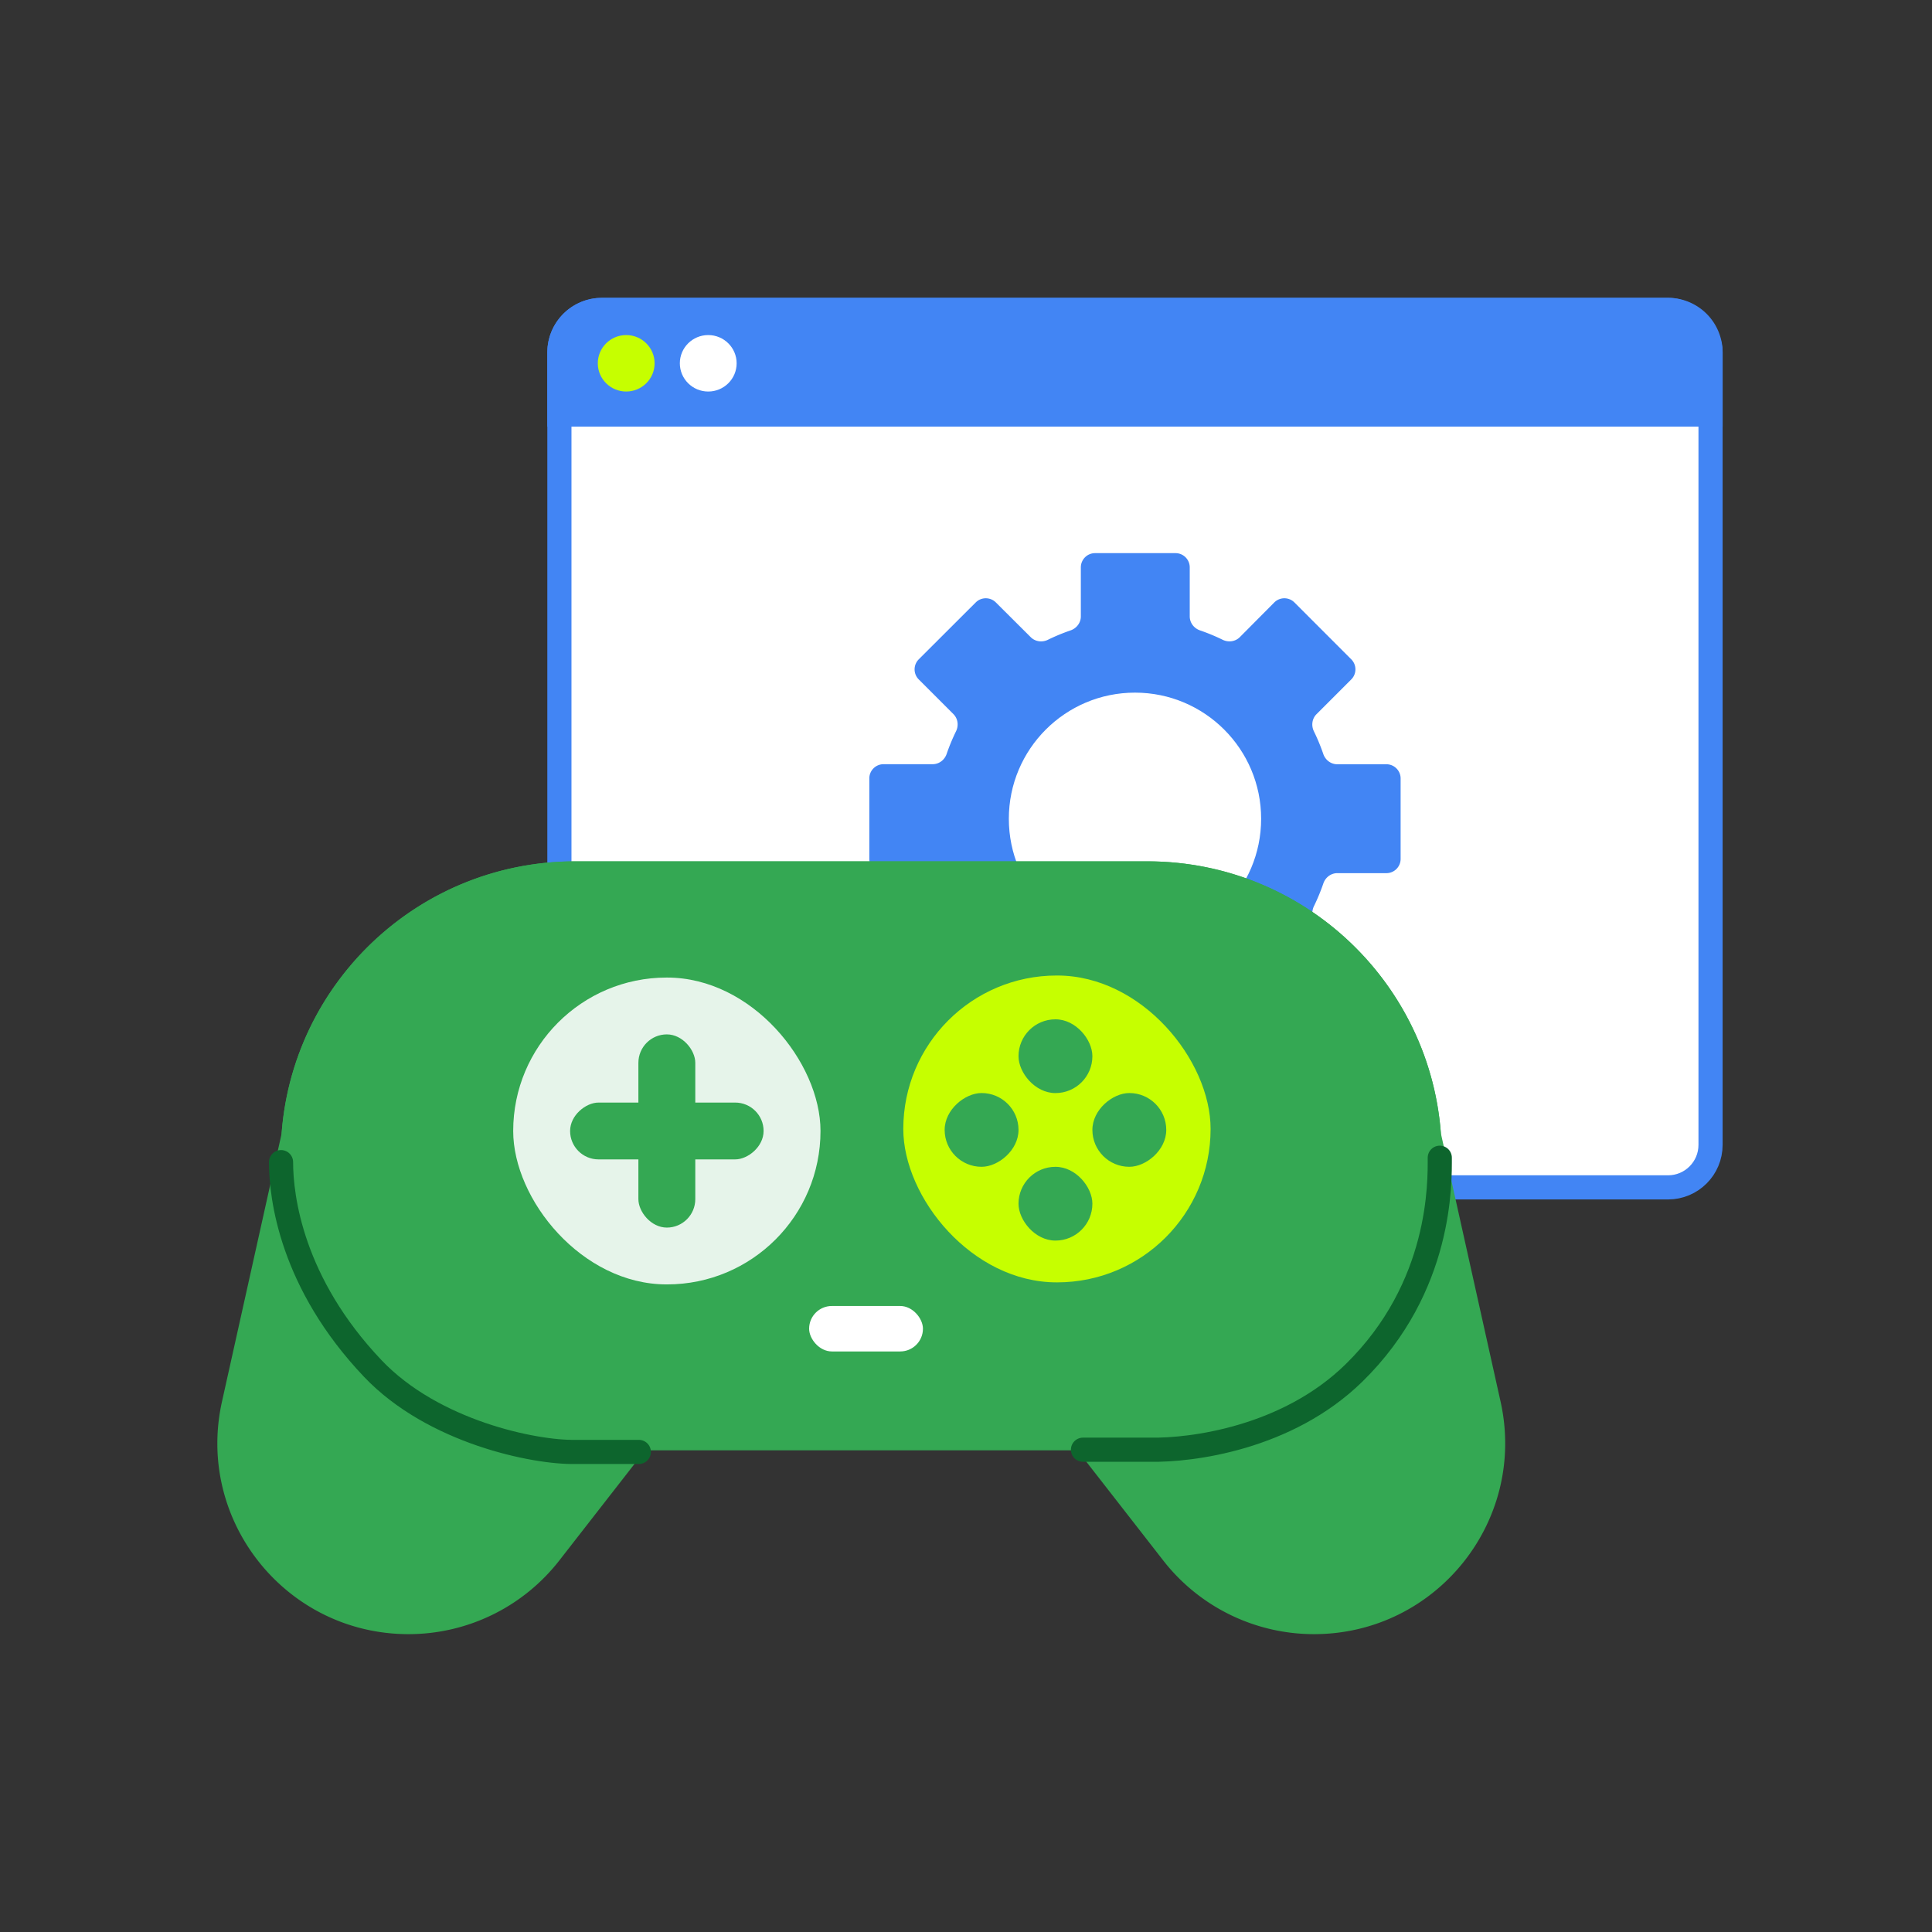 <svg xmlns="http://www.w3.org/2000/svg" width="240" height="240" fill="none"><rect width="100%" height="100%" fill="#333333" stroke="none"/><rect width="143" height="109" x="69.49" y="38.5" fill="#fff" stroke="#4285F4" stroke-width="3" rx="5.279"/><path fill="#4285F4" d="M67.99 43.779A6.779 6.779 0 0 1 74.77 37h132.443a6.779 6.779 0 0 1 6.778 6.779V53h-146v-9.221Z"/><ellipse cx="77.789" cy="45.13" fill="#C6FF00" rx="3.528" ry="3.507"/><ellipse cx="87.98" cy="45.13" fill="#fff" rx="3.528" ry="3.507"/><path fill="#4285F4" d="M172.223 108.466c.976 0 1.767-.791 1.767-1.767v-9.993c0-.976-.791-1.767-1.767-1.767h-6.103c-.79 0-1.478-.527-1.735-1.274a24.746 24.746 0 0 0-1.168-2.82c-.348-.71-.234-1.57.325-2.128l4.316-4.315c.69-.69.69-1.809 0-2.5l-7.06-7.065a1.767 1.767 0 0 0-2.504.004l-4.276 4.304c-.559.564-1.423.678-2.136.33a24.177 24.177 0 0 0-2.81-1.165c-.749-.256-1.278-.945-1.278-1.737v-6.092c0-.976-.791-1.768-1.767-1.768h-9.993c-.976 0-1.768.792-1.768 1.768v6.092c0 .792-.528 1.48-1.277 1.737-.963.33-1.903.72-2.817 1.167-.71.348-1.569.236-2.129-.322l-4.336-4.32a1.767 1.767 0 0 0-2.496 0l-7.078 7.068a1.767 1.767 0 0 0-.001 2.5l4.306 4.307c.559.559.673 1.418.326 2.127a24.752 24.752 0 0 0-1.169 2.82c-.256.748-.944 1.274-1.734 1.274h-6.103c-.976 0-1.768.791-1.768 1.767v9.994c0 .976.792 1.767 1.768 1.767h6.102c.791 0 1.479.527 1.735 1.275.331.965.722 1.909 1.17 2.827.347.709.232 1.568-.326 2.126l-4.307 4.307a1.767 1.767 0 0 0 .002 2.501l7.075 7.059c.69.689 1.808.688 2.498-.001l4.314-4.314c.56-.56 1.421-.673 2.132-.325.912.448 1.852.837 2.814 1.166.749.257 1.277.945 1.277 1.737v6.093c0 .976.792 1.767 1.768 1.767h9.993c.976 0 1.767-.791 1.767-1.767v-6.071c0-.792.529-1.48 1.278-1.737a23.985 23.985 0 0 0 2.814-1.166c.711-.348 1.572-.235 2.132.324l4.311 4.312c.691.69 1.811.69 2.501-.002l7.052-7.068a1.767 1.767 0 0 0-.002-2.498l-4.309-4.309c-.559-.559-.673-1.417-.326-2.127.448-.917.838-1.862 1.17-2.827.256-.748.944-1.275 1.734-1.275h6.096Z"/><path fill="#fff" d="M140.992 117.383c8.655 0 15.671-7.016 15.671-15.671s-7.016-15.671-15.671-15.671c-8.654 0-15.671 7.016-15.671 15.671s7.017 15.671 15.671 15.671Z"/><path fill="#34A853" fill-rule="evenodd" d="M137.155 107h5.373c19.274 0 35.066 14.91 36.47 33.826l7.406 33.276c3.3 14.829-7.983 28.898-23.174 28.898a23.74 23.74 0 0 1-18.728-9.151l-10.676-13.706H80.155l-10.676 13.706A23.742 23.742 0 0 1 50.749 203c-15.19 0-26.473-14.069-23.172-28.898l7.407-33.284C36.392 121.906 52.182 107 71.454 107h65.701Z" clip-rule="evenodd"/><path fill="#34A853" d="M34.877 143.571c0-20.197 16.374-36.571 36.571-36.571h71.075c20.197 0 36.571 16.374 36.571 36.571 0 20.198-16.374 36.572-36.571 36.572H71.448c-20.197 0-36.571-16.374-36.571-36.572Z"/><rect width="38.175" height="38.118" x="112.21" y="121.182" fill="#C6FF00" rx="19.059"/><rect width="9.176" height="9.162" x="126.524" y="126.624" fill="#34A853" rx="4.581"/><rect width="9.162" height="9.176" x="144.877" y="135.782" fill="#34A853" rx="4.581" transform="rotate(90 144.877 135.782)"/><rect width="9.176" height="9.162" x="126.524" y="144.947" fill="#34A853" rx="4.581"/><rect width="9.162" height="9.176" x="126.524" y="135.782" fill="#34A853" rx="4.581" transform="rotate(90 126.524 135.782)"/><rect width="14.139" height="5.647" x="100.512" y="162.235" fill="#fff" rx="2.824"/><rect width="38.175" height="38.118" x="63.751" y="121.436" fill="#E6F4EA" rx="19.059"/><rect width="7.069" height="24" x="79.303" y="128.495" fill="#34A853" rx="3.535"/><rect width="7.059" height="24.036" x="94.857" y="136.965" fill="#34A853" rx="3.529" transform="rotate(90 94.857 136.965)"/><path stroke="#0D652D" stroke-linecap="round" stroke-width="3" d="M79.358 180.364h-7.92c-5.008.09-17.615-2.455-25.13-10.364-10.105-10.636-11.397-21.273-11.397-25.636M134.532 180.088h8.416c4.978.09 16.927-1.383 25.256-9.543 10.93-10.708 10.651-23.727 10.651-26.727"/></svg>